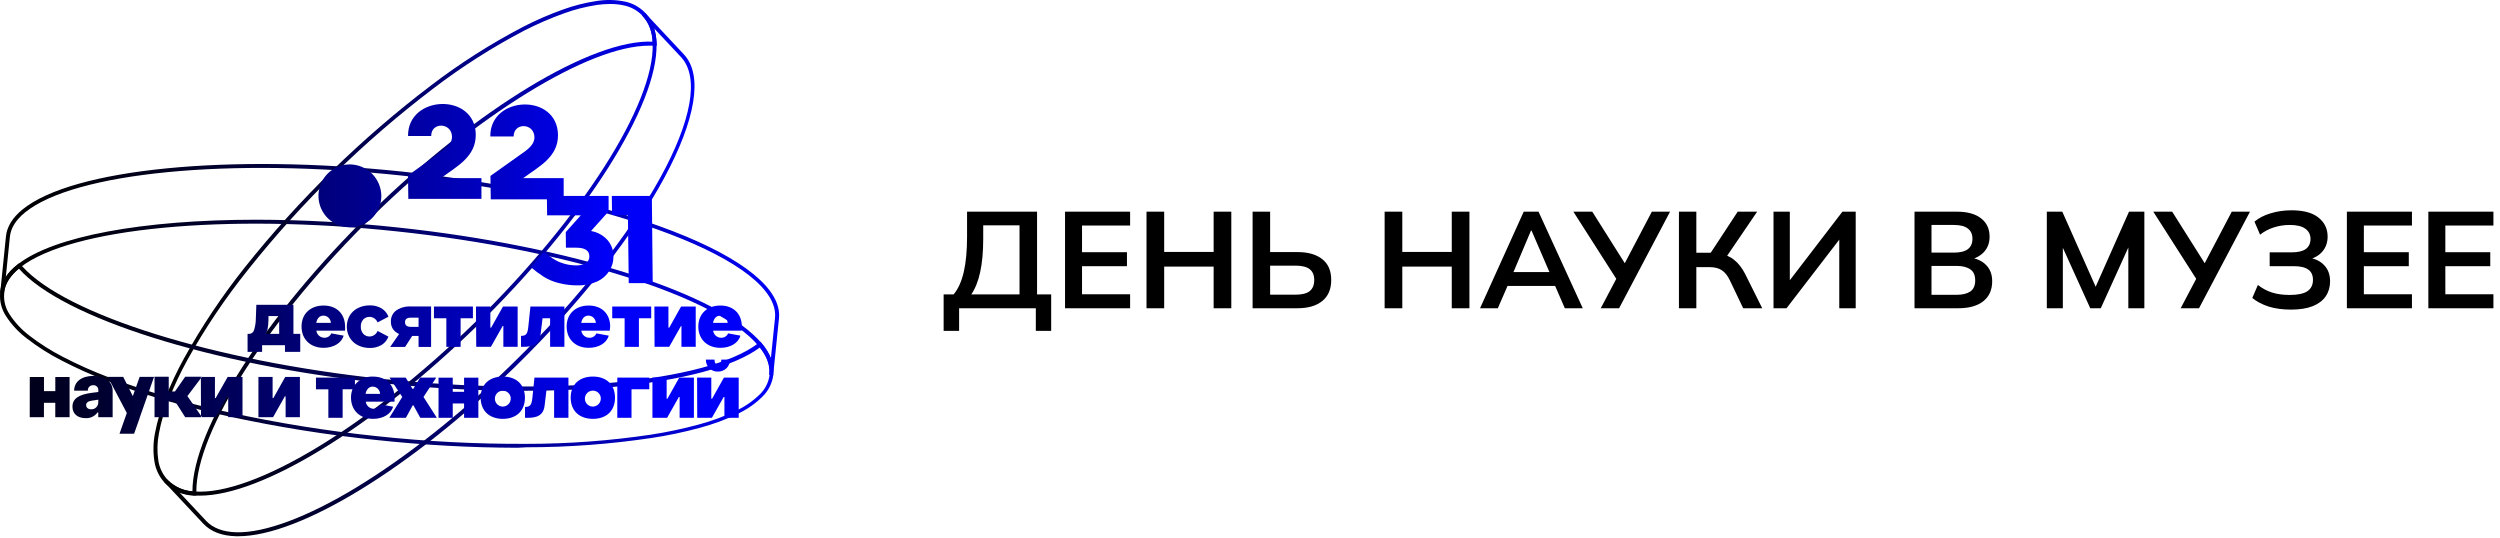 <?xml version="1.0" encoding="UTF-8"?> <svg xmlns="http://www.w3.org/2000/svg" width="730" height="157" viewBox="0 0 730 157" fill="none"><path d="M275.541 96.606V85.966H278.461C279.794 84.366 280.781 82.18 281.421 79.406C282.061 76.633 282.381 73.22 282.381 69.166V61.806H302.821V85.966H306.941V96.606H302.461V90.006H280.061V96.606H275.541ZM283.621 85.966H297.701V65.806H287.101V69.646C287.101 73.513 286.808 76.766 286.221 79.406C285.661 82.046 284.794 84.233 283.621 85.966ZM310.992 90.006V61.806H329.992V65.846H315.952V73.646H329.072V77.726H315.952V85.926H329.992V90.006H310.992ZM334.781 90.006V61.806H339.941V73.566H354.381V61.806H359.541V90.006H354.381V77.846H339.941V90.006H334.781ZM365.757 90.006V61.806H370.877V73.606H378.877C381.971 73.606 384.384 74.3 386.117 75.686C387.851 77.046 388.717 79.073 388.717 81.766C388.717 84.433 387.851 86.473 386.117 87.886C384.384 89.3 381.971 90.006 378.877 90.006H365.757ZM370.877 86.046H378.277C380.171 86.046 381.557 85.7 382.437 85.006C383.317 84.286 383.757 83.206 383.757 81.766C383.757 80.353 383.317 79.3 382.437 78.606C381.557 77.913 380.171 77.566 378.277 77.566H370.877V86.046ZM404.312 90.006V61.806H409.472V73.566H423.912V61.806H429.072V90.006H423.912V77.846H409.472V90.006H404.312ZM432.169 90.006L444.929 61.806H449.249L462.169 90.006H456.929L453.489 82.086L455.569 83.486H438.649L440.809 82.086L437.369 90.006H432.169ZM447.049 67.326L441.409 80.686L440.369 79.446H453.809L452.969 80.686L447.209 67.326H447.049ZM467.421 90.006L472.381 80.606L472.461 82.206L459.421 61.806H464.941L474.981 77.726H473.981L482.341 61.806H487.661L472.781 90.006H467.421ZM490.25 90.006V61.806H495.33V73.806H500.13L499.09 74.486L507.41 61.806H513.09L503.81 75.446L501.85 74.006C503.663 74.273 505.17 74.9 506.37 75.886C507.596 76.846 508.663 78.206 509.57 79.966L514.57 90.006H509.01L505.13 81.886C504.463 80.473 503.663 79.473 502.73 78.886C501.823 78.3 500.663 78.006 499.25 78.006H495.33V90.006H490.25ZM517.867 90.006V61.806H522.627V83.086H521.667L537.987 61.806H541.867V90.006H537.067V68.726H538.027L521.667 90.006H517.867ZM559.039 90.006V61.806H571.399C574.465 61.806 576.825 62.46 578.479 63.766C580.132 65.046 580.959 66.833 580.959 69.126C580.959 70.833 580.452 72.273 579.439 73.446C578.425 74.62 577.025 75.406 575.239 75.806V75.206C577.292 75.5 578.879 76.246 579.999 77.446C581.145 78.62 581.719 80.18 581.719 82.126C581.719 84.633 580.852 86.58 579.119 87.966C577.385 89.326 574.972 90.006 571.879 90.006H559.039ZM563.999 86.086H571.279C573.012 86.086 574.359 85.766 575.319 85.126C576.279 84.46 576.759 83.38 576.759 81.886C576.759 80.366 576.279 79.286 575.319 78.646C574.359 77.98 573.012 77.646 571.279 77.646H563.999V86.086ZM563.999 73.766H570.519C572.359 73.766 573.719 73.433 574.599 72.766C575.505 72.073 575.959 71.06 575.959 69.726C575.959 68.393 575.505 67.393 574.599 66.726C573.719 66.033 572.359 65.686 570.519 65.686H563.999V73.766ZM597.672 90.006V61.806H602.192L612.552 85.126H611.312L621.672 61.806H626.152V90.006H621.472V69.086H622.912L613.432 90.006H610.352L600.872 69.086H602.352V90.006H597.672ZM636.757 90.006L641.717 80.606L641.797 82.206L628.757 61.806H634.277L644.317 77.726H643.317L651.677 61.806H656.997L642.117 90.006H636.757ZM668.945 90.406C666.519 90.406 664.359 90.113 662.465 89.526C660.572 88.913 658.972 88.073 657.665 87.006L659.305 83.206C660.505 84.166 661.865 84.9 663.385 85.406C664.905 85.886 666.639 86.126 668.585 86.126C670.932 86.126 672.652 85.766 673.745 85.046C674.839 84.3 675.385 83.193 675.385 81.726C675.385 80.366 674.932 79.366 674.025 78.726C673.119 78.06 671.719 77.726 669.825 77.726H662.745V73.686H669.185C670.999 73.686 672.359 73.366 673.265 72.726C674.199 72.06 674.665 71.073 674.665 69.766C674.665 68.513 674.172 67.526 673.185 66.806C672.199 66.06 670.679 65.686 668.625 65.686C666.999 65.686 665.439 65.926 663.945 66.406C662.452 66.886 661.119 67.593 659.945 68.526L658.305 64.726C659.559 63.66 661.132 62.846 663.025 62.286C664.945 61.7 666.972 61.406 669.105 61.406C672.599 61.406 675.225 62.113 676.985 63.526C678.772 64.94 679.665 66.793 679.665 69.086C679.665 70.793 679.159 72.246 678.145 73.446C677.132 74.62 675.745 75.406 673.985 75.806V75.206C675.985 75.5 677.545 76.246 678.665 77.446C679.812 78.646 680.385 80.22 680.385 82.166C680.385 83.82 679.959 85.273 679.105 86.526C678.279 87.753 677.012 88.713 675.305 89.406C673.625 90.073 671.505 90.406 668.945 90.406ZM685.289 90.006V61.806H704.289V65.846H690.249V73.646H703.369V77.726H690.249V85.926H704.289V90.006H685.289ZM709.078 90.006V61.806H728.078V65.846H714.038V73.646H727.158V77.726H714.038V85.926H728.078V90.006H709.078Z" fill="black"></path><path d="M225.431 109.196H225.021C225.291 106.496 224.201 103.666 221.791 100.786C209.691 86.316 166.191 72.526 115.981 67.196C65.771 61.866 20.451 66.196 5.701 77.796C2.771 80.106 1.141 82.646 0.861 85.356H0.451L2.111 69.006C2.391 66.266 3.981 63.706 6.841 61.386C21.391 49.616 66.981 45.136 117.701 50.516C147.701 53.706 175.601 59.856 196.251 67.826C216.901 75.796 227.921 84.746 227.081 92.926L225.431 109.176V109.196ZM74.871 64.536C88.624 64.565 102.367 65.316 116.041 66.786C166.331 72.126 209.981 86.006 222.101 100.476C223.65 102.201 224.746 104.283 225.291 106.536L226.681 92.886C228.361 76.316 179.461 57.486 117.681 50.886C67.041 45.546 21.571 50.006 7.101 61.736C4.331 64.006 2.781 66.466 2.521 69.086L1.131 82.736C2.108 80.643 3.602 78.833 5.471 77.476C16.071 69.156 42.361 64.536 74.871 64.536Z" fill="url(#paint0_linear_277_187)"></path><path d="M225.761 109.596L224.611 109.476V109.106C224.871 106.516 223.811 103.776 221.461 100.976C209.461 86.626 166.021 72.886 115.921 67.566C65.821 62.246 20.591 66.566 5.921 78.086C3.061 80.336 1.471 82.796 1.201 85.386V85.766L0.081 85.646V85.306L1.741 69.006C2.031 66.166 3.671 63.516 6.611 61.136C21.231 49.266 66.921 44.756 117.741 50.136C147.741 53.326 175.741 59.486 196.381 67.466C217.271 75.536 228.311 84.586 227.461 92.956L225.761 109.596ZM74.871 64.156C88.638 64.184 102.394 64.938 116.081 66.416C166.451 71.766 210.171 85.666 222.391 100.236C223.524 101.545 224.439 103.027 225.101 104.626L226.301 92.846C227.971 76.476 179.221 57.846 117.621 51.296C67.091 45.926 21.741 50.346 7.341 62.006C4.641 64.196 3.151 66.586 2.891 69.106L1.691 80.906C2.665 79.482 3.86 78.223 5.231 77.176C15.621 69.006 41.651 64.156 74.871 64.156Z" fill="url(#paint1_linear_277_187)"></path><path d="M56.981 144.306H56.781C53.231 144.026 50.451 142.856 48.531 140.796L48.281 140.536C46.784 138.874 45.81 136.808 45.481 134.596C45.067 131.876 45.128 129.105 45.661 126.406C46.303 122.961 47.284 119.588 48.591 116.336C50.162 112.354 51.985 108.476 54.051 104.726C59.221 95.442 65.154 86.605 71.791 78.306C87.615 58.412 105.867 40.577 126.121 25.216C134.502 18.803 143.414 13.116 152.761 8.216C156.512 6.273 160.387 4.579 164.361 3.146C167.6 1.961 170.95 1.107 174.361 0.596C177.017 0.177 179.727 0.238 182.361 0.776C184.549 1.247 186.541 2.374 188.071 4.006L188.311 4.266C190.241 6.316 191.311 9.196 191.381 12.826V13.006L190.711 12.956C190.321 12.956 189.911 12.956 189.501 12.956C171.871 12.926 139.141 33.006 108.981 62.446C78.131 92.586 56.791 125.916 56.981 143.636V144.306ZM178.151 0.786C176.896 0.792 175.644 0.882 174.401 1.056C171.024 1.562 167.707 2.41 164.501 3.586C160.543 5 156.682 6.67 152.941 8.586C143.625 13.466 134.737 19.123 126.371 25.496C106.148 40.835 87.92 58.639 72.111 78.496C65.481 86.774 59.554 95.591 54.391 104.856C52.346 108.616 50.539 112.5 48.981 116.486C47.686 119.716 46.711 123.066 46.071 126.486C45.548 129.139 45.487 131.863 45.891 134.536C46.21 136.67 47.149 138.662 48.591 140.266L48.841 140.526C50.912 142.584 53.683 143.784 56.601 143.886C56.271 126.106 77.711 92.526 108.741 62.206C139.771 31.886 173.561 11.496 190.961 12.616C190.998 9.635 189.938 6.745 187.981 4.496L187.731 4.236C186.245 2.706 184.332 1.66 182.241 1.236C180.899 0.933 179.527 0.782 178.151 0.786Z" fill="url(#paint2_linear_277_187)"></path><path d="M57.111 144.706H56.401C53.329 144.569 50.418 143.289 48.241 141.116L47.991 140.856C46.446 139.141 45.437 137.009 45.091 134.726C44.666 131.964 44.727 129.148 45.271 126.406C45.935 122.933 46.94 119.533 48.271 116.256C49.848 112.26 51.678 108.369 53.751 104.606C58.919 95.283 64.853 86.406 71.491 78.066C87.343 58.152 105.621 40.297 125.901 24.916C134.299 18.502 143.228 12.814 152.591 7.916C156.354 5.967 160.243 4.27 164.231 2.836C167.493 1.645 170.867 0.787 174.301 0.276C177.01 -0.145 179.773 -0.084 182.461 0.456C184.702 0.921 186.751 2.05 188.341 3.696L188.591 3.956C190.591 6.076 191.591 9.036 191.761 12.766V13.416L190.681 13.336C190.301 13.336 189.911 13.336 189.501 13.336C172.021 13.336 139.021 33.656 109.241 62.746C78.561 92.746 57.241 125.926 57.331 143.566V144.716H57.051L57.111 144.706ZM178.111 1.166C176.873 1.173 175.638 1.26 174.411 1.426C171.058 1.93 167.765 2.771 164.581 3.936C160.643 5.358 156.798 7.028 153.071 8.936C143.769 13.806 134.898 19.456 126.551 25.826C106.367 41.153 88.179 58.944 72.411 78.786C65.79 87.047 59.873 95.847 54.721 105.096C52.672 108.818 50.862 112.665 49.301 116.616C48.018 119.825 47.05 123.15 46.411 126.546C45.898 129.153 45.837 131.829 46.231 134.456C46.539 136.522 47.446 138.452 48.841 140.006L49.081 140.266C50.986 142.158 53.512 143.295 56.191 143.466C56.191 125.406 77.601 92.016 108.441 61.886C139.281 31.756 172.981 11.366 190.571 12.166C190.532 9.437 189.53 6.809 187.741 4.746L187.501 4.486C186.063 3.013 184.217 2.003 182.201 1.586C180.871 1.295 179.513 1.154 178.151 1.166H178.111Z" fill="url(#paint3_linear_277_187)"></path><path d="M151.151 130.366C137.337 130.336 123.535 129.578 109.801 128.096C95.185 126.578 80.665 124.241 66.311 121.096C54.386 118.541 42.668 115.104 31.251 110.816C26.711 109.076 22.277 107.073 17.971 104.816C14.497 103.036 11.193 100.94 8.101 98.556C5.745 96.775 3.715 94.6 2.101 92.126C0.834 90.221 0.236 87.948 0.401 85.666V85.306C0.681 82.486 2.401 79.846 5.401 77.456L5.561 77.346L6.021 77.856C18.571 92.146 61.871 105.776 111.541 111.006C161.211 116.236 206.331 112.006 221.451 100.696L221.961 100.286L222.121 100.436C224.611 103.436 225.731 106.346 225.441 109.166V109.526C225.139 111.805 224.083 113.917 222.441 115.526C220.354 117.599 217.921 119.291 215.251 120.526C211.747 122.21 208.095 123.566 204.341 124.576C199.673 125.848 194.935 126.85 190.151 127.576C178.104 129.372 165.941 130.274 153.761 130.276L151.151 130.366ZM5.551 77.906C2.691 80.196 1.111 82.696 0.841 85.346V85.706C0.688 87.904 1.264 90.09 2.481 91.926C4.071 94.365 6.074 96.507 8.401 98.256C11.468 100.629 14.748 102.712 18.201 104.476C22.494 106.703 26.912 108.683 31.431 110.406C42.83 114.683 54.528 118.112 66.431 120.666C80.768 123.816 95.271 126.153 109.871 127.666C124.46 129.248 139.127 130.002 153.801 129.926C165.958 129.927 178.097 129.028 190.121 127.236C194.891 126.505 199.615 125.504 204.271 124.236C208 123.241 211.629 121.902 215.111 120.236C217.742 118.996 220.135 117.303 222.181 115.236C223.746 113.695 224.749 111.674 225.031 109.496V109.136C225.301 106.476 224.251 103.686 221.911 100.856L221.841 100.916C206.841 112.416 161.431 116.736 111.481 111.436C61.531 106.136 17.981 92.386 5.611 78.006L5.551 77.906Z" fill="url(#paint4_linear_277_187)"></path><path d="M151.151 130.746C137.324 130.713 123.508 129.952 109.761 128.466C95.131 126.953 80.598 124.616 66.231 121.466C54.288 118.898 42.55 115.455 31.111 111.166C26.563 109.416 22.116 107.413 17.791 105.166C14.298 103.372 10.977 101.26 7.871 98.856C5.471 97.053 3.407 94.843 1.771 92.326C0.463 90.349 -0.15 87.991 0.031 85.626V85.266C0.331 82.346 2.031 79.616 5.191 77.166L5.621 76.836L6.561 77.836C19.311 91.946 62.351 105.396 111.561 110.626C161.071 115.886 206.161 111.626 221.201 100.386L221.971 99.756L222.361 100.146C224.951 103.226 226.091 106.256 225.801 109.146V109.506C225.5 111.856 224.423 114.038 222.741 115.706C220.631 117.826 218.163 119.556 215.451 120.816C211.919 122.516 208.237 123.882 204.451 124.896C199.767 126.175 195.013 127.177 190.211 127.896C178.148 129.696 165.968 130.602 153.771 130.606L151.151 130.746ZM5.511 78.426C2.911 80.586 1.461 82.926 1.211 85.426V85.786C1.055 87.906 1.611 90.018 2.791 91.786C4.351 94.179 6.313 96.283 8.591 98.006C11.642 100.36 14.902 102.429 18.331 104.186C22.615 106.407 27.022 108.38 31.531 110.096C42.93 114.368 54.629 117.794 66.531 120.346C80.855 123.49 95.345 125.827 109.931 127.346C124.504 128.923 139.154 129.678 153.811 129.606C165.951 129.603 178.074 128.704 190.081 126.916C194.838 126.186 199.549 125.184 204.191 123.916C207.896 122.917 211.502 121.578 214.961 119.916C217.56 118.718 219.93 117.073 221.961 115.056C223.462 113.566 224.429 111.622 224.711 109.526V109.166C224.971 106.696 224.021 104.106 221.911 101.446C206.551 112.876 161.271 117.156 111.501 111.876C61.731 106.596 18.191 92.826 5.511 78.426Z" fill="url(#paint5_linear_277_187)"></path><path d="M69.561 156.216H69.031C64.931 156.126 61.771 154.936 59.641 152.656L48.521 140.786L48.821 140.506C50.961 142.61 53.822 143.818 56.821 143.886C74.041 145.196 107.821 124.886 138.981 94.426C170.141 63.966 191.531 30.426 190.981 12.796C190.871 9.266 189.881 6.476 188.031 4.506L188.321 4.226L199.441 16.086C210.921 28.326 188.911 68.926 150.371 106.576C119.871 136.366 87.521 156.216 69.561 156.216ZM50.731 142.556L59.931 152.366C61.991 154.556 65.051 155.716 69.041 155.796H69.531C77.921 155.796 90.221 151.146 104.241 142.646C119.041 133.646 134.891 121.106 150.071 106.276C188.451 68.776 210.451 28.436 199.071 16.356L189.981 6.556C190.911 8.499 191.403 10.622 191.421 12.776C191.961 30.496 170.531 64.196 139.291 94.716C108.981 124.296 76.181 144.346 58.421 144.356C57.851 144.356 57.301 144.356 56.761 144.286C54.646 144.176 52.583 143.584 50.731 142.556Z" fill="url(#paint6_linear_277_187)"></path><path d="M69.561 156.586H69.031C64.821 156.496 61.561 155.256 59.361 152.906L47.981 140.766L48.821 139.976L49.081 140.256C51.154 142.279 53.916 143.44 56.811 143.506C73.941 144.836 107.601 124.506 138.681 94.156C169.761 63.806 191.121 30.326 190.581 12.806C190.481 9.366 189.521 6.666 187.731 4.806L187.481 4.536L188.321 3.746L199.691 15.876C211.291 28.246 189.401 68.876 150.881 106.636L150.611 106.896C150.59 106.922 150.567 106.945 150.541 106.966L150.351 107.156C119.981 136.716 87.531 156.586 69.561 156.586ZM52.361 143.736L60.211 152.116C62.211 154.226 65.211 155.336 69.051 155.426C77.351 155.636 89.841 150.946 104.051 142.336C118.821 133.336 134.651 120.826 149.811 106.016C188.041 68.666 210.041 28.556 198.811 16.616L190.991 8.276C191.43 9.734 191.669 11.244 191.701 12.766C192.251 30.586 170.771 64.396 139.461 94.986C109.011 124.736 76.461 144.726 58.381 144.726C57.801 144.726 57.231 144.726 56.691 144.666C55.212 144.558 53.754 144.245 52.361 143.736Z" fill="url(#paint7_linear_277_187)"></path><path d="M111.351 57.316C111.325 59.127 110.765 60.889 109.74 62.382C108.716 63.874 107.273 65.031 105.593 65.705C103.912 66.38 102.07 66.543 100.298 66.173C98.526 65.803 96.902 64.918 95.632 63.628C94.361 62.338 93.501 60.702 93.158 58.924C92.815 57.146 93.006 55.307 93.706 53.637C94.406 51.967 95.584 50.542 97.092 49.54C98.6 48.538 100.371 48.004 102.181 48.006C104.628 48.035 106.965 49.03 108.683 50.773C110.4 52.517 111.359 54.869 111.351 57.316ZM85.681 97.496V89.006H74.851L74.701 93.116C74.687 94.208 74.518 95.292 74.201 96.336C74.119 96.665 73.93 96.957 73.664 97.167C73.398 97.377 73.07 97.493 72.731 97.496H72.291V102.736H76.531V100.806H83.211V102.736H87.671V97.496H85.681ZM78.391 93.426V92.296H81.521V97.496H77.511C77.847 97.061 78.067 96.549 78.151 96.006C78.293 95.153 78.373 94.291 78.391 93.426ZM107.981 101.606C109.187 101.639 110.379 101.335 111.421 100.726C112.345 100.168 113.051 99.31 113.421 98.296L110.251 96.636C110.067 97.109 109.746 97.516 109.329 97.805C108.912 98.094 108.418 98.251 107.911 98.256C107.569 98.263 107.229 98.198 106.914 98.066C106.599 97.933 106.315 97.736 106.081 97.486C105.576 96.899 105.318 96.139 105.361 95.366C105.318 94.602 105.576 93.852 106.081 93.276C106.318 93.031 106.602 92.838 106.917 92.709C107.232 92.58 107.571 92.518 107.911 92.526C108.418 92.532 108.912 92.689 109.329 92.978C109.746 93.266 110.067 93.673 110.251 94.146L113.421 92.476C113.045 91.465 112.341 90.61 111.421 90.046C110.377 89.442 109.187 89.138 107.981 89.166C106.775 89.15 105.582 89.421 104.501 89.956C103.515 90.452 102.687 91.214 102.111 92.156C101.554 93.136 101.262 94.244 101.262 95.371C101.262 96.498 101.554 97.606 102.111 98.586C102.683 99.537 103.511 100.306 104.501 100.806C105.58 101.349 106.774 101.624 107.981 101.606ZM119.981 89.486C118.466 89.399 116.964 89.806 115.701 90.646C115.192 91.023 114.783 91.519 114.511 92.091C114.239 92.663 114.112 93.293 114.141 93.926C114.116 94.695 114.329 95.453 114.751 96.096C115.205 96.728 115.824 97.223 116.541 97.526L113.941 101.296H118.291L120.371 98.086H122.221V101.296H125.881V89.486H119.981ZM120.061 92.756H122.221V95.436H119.981C119.527 95.469 119.074 95.353 118.691 95.106C118.549 94.983 118.437 94.829 118.364 94.656C118.291 94.482 118.259 94.294 118.271 94.106C118.241 93.196 118.821 92.756 119.981 92.756H120.061ZM139.061 101.266H143.351L146.781 95.186H146.981V101.266H151.151V89.506H146.871L143.401 95.686H143.181V89.506H138.981L139.061 101.266ZM191.131 101.266H195.411L198.851 95.186H198.981V101.266H203.151V89.506H198.871L195.411 95.686H195.181V89.506H191.081L191.131 101.266ZM152.131 101.266C154.041 101.266 157.391 101.446 157.831 97.806L158.431 92.926H160.631V101.266H164.801V89.506H154.881L154.281 95.276C154.061 97.436 153.701 98.076 152.131 98.076V101.266ZM178.131 96.546H169.741C169.812 97.123 170.093 97.654 170.53 98.038C170.967 98.421 171.53 98.631 172.111 98.626C172.541 98.641 172.967 98.528 173.332 98.3C173.697 98.072 173.986 97.74 174.161 97.346L177.751 98.006C177.151 100.196 174.801 101.566 171.891 101.566C168.101 101.566 165.461 99.126 165.461 95.346C165.461 91.566 168.121 89.216 171.911 89.216C175.701 89.216 178.171 91.626 178.171 95.386C178.101 95.726 178.081 96.326 178.061 96.546H178.131ZM173.981 94.276C173.963 93.715 173.73 93.181 173.33 92.787C172.93 92.392 172.393 92.166 171.831 92.156C170.691 92.156 169.941 92.976 169.721 94.276H173.981ZM216.621 96.546H208.231C208.302 97.125 208.585 97.657 209.024 98.041C209.463 98.425 210.028 98.633 210.611 98.626C211.034 98.635 211.45 98.519 211.806 98.291C212.162 98.063 212.442 97.734 212.611 97.346L216.201 98.006C215.601 100.196 213.251 101.566 210.351 101.566C206.551 101.566 203.911 99.126 203.911 95.346C203.911 91.566 206.571 89.216 210.371 89.216C214.171 89.216 216.621 91.626 216.621 95.386C216.591 95.726 216.571 96.326 216.551 96.546H216.621ZM212.471 94.276C212.453 93.715 212.22 93.181 211.82 92.787C211.42 92.392 210.883 92.166 210.321 92.156C209.191 92.156 208.431 92.976 208.211 94.276H212.471ZM100.751 96.546H92.371C92.442 97.123 92.723 97.654 93.16 98.038C93.597 98.421 94.16 98.631 94.741 98.626C95.164 98.635 95.58 98.519 95.936 98.291C96.292 98.063 96.572 97.734 96.741 97.346L100.341 98.006C99.741 100.196 97.341 101.566 94.481 101.566C90.691 101.566 88.051 99.126 88.051 95.346C88.051 91.566 90.711 89.216 94.501 89.216C98.291 89.216 100.761 91.626 100.761 95.386C100.801 95.726 100.781 96.326 100.751 96.546ZM96.611 94.276C96.591 93.714 96.355 93.18 95.954 92.786C95.552 92.391 95.014 92.166 94.451 92.156C93.321 92.156 92.571 92.976 92.351 94.276H96.611ZM182.391 101.276H186.561V92.926H190.151V89.506H178.771V92.926H182.391V101.276ZM130.331 101.276H134.501V92.926H138.091V89.506H126.711V92.926H130.331V101.276ZM75.461 121.816H79.741L83.181 115.726H83.401V121.816H87.571V110.056H83.291L79.831 116.226H79.601V110.056H75.461V121.816ZM115.201 116.136C115.201 112.376 112.721 109.966 108.951 109.966C107.939 109.917 106.93 110.11 106.007 110.527C105.084 110.944 104.273 111.574 103.641 112.366V110.266H92.261V113.676H95.881V122.006H100.051V113.666H102.921C102.633 114.44 102.488 115.26 102.491 116.086C102.491 119.866 105.131 122.306 108.931 122.306C111.831 122.306 114.181 120.936 114.781 118.756L111.191 118.086C111.023 118.475 110.743 118.804 110.387 119.033C110.031 119.261 109.614 119.377 109.191 119.366C108.609 119.373 108.046 119.166 107.607 118.785C107.168 118.403 106.885 117.873 106.811 117.296H115.201C115.181 117.076 115.201 116.486 115.201 116.136ZM106.751 115.006C106.971 113.706 107.751 112.886 108.861 112.886C109.418 112.904 109.947 113.133 110.341 113.527C110.735 113.92 110.964 114.45 110.981 115.006H106.751ZM113.681 122.006H118.511L120.511 118.366H120.731L122.731 122.006H127.561L123.661 115.906L127.381 110.256H122.681L120.681 113.556H120.461L118.461 110.256H113.731L117.461 115.906L113.681 122.006ZM128.051 122.006H132.201V117.816H135.511V122.006H139.681V110.286H135.511V114.406H132.201V110.286H128.051V122.006ZM153.281 116.126C153.281 119.986 150.751 122.306 146.831 122.306C142.911 122.306 140.351 119.956 140.351 116.126C140.351 112.296 142.851 109.956 146.831 109.956C150.811 109.956 153.281 112.316 153.281 116.136V116.126ZM149.131 116.126C149.077 115.682 148.896 115.264 148.61 114.92C148.323 114.577 147.944 114.324 147.517 114.191C147.09 114.058 146.634 114.052 146.204 114.172C145.773 114.292 145.387 114.534 145.09 114.869C144.794 115.204 144.601 115.617 144.534 116.059C144.467 116.501 144.529 116.953 144.713 117.361C144.897 117.768 145.195 118.114 145.571 118.356C145.946 118.598 146.384 118.727 146.831 118.726C147.156 118.72 147.477 118.646 147.772 118.509C148.067 118.373 148.331 118.177 148.547 117.934C148.763 117.691 148.926 117.405 149.027 117.096C149.127 116.787 149.163 116.46 149.131 116.136V116.126ZM153.301 122.006C155.211 122.006 158.561 122.196 159.011 118.546L159.601 113.666H161.801V122.006H165.981V110.266H156.061L155.471 116.026C155.241 118.196 154.891 118.826 153.311 118.826L153.301 122.006ZM179.581 116.126C179.581 119.986 177.051 122.306 173.121 122.306C169.191 122.306 166.641 119.956 166.641 116.126C166.641 112.296 169.151 109.956 173.121 109.956C177.091 109.956 179.581 112.316 179.581 116.136V116.126ZM175.431 116.126C175.379 115.68 175.199 115.258 174.912 114.911C174.626 114.565 174.245 114.309 173.817 114.174C173.388 114.039 172.929 114.031 172.496 114.15C172.063 114.27 171.673 114.513 171.375 114.849C171.076 115.185 170.881 115.6 170.813 116.044C170.746 116.489 170.808 116.943 170.992 117.353C171.177 117.763 171.476 118.111 171.854 118.354C172.231 118.598 172.672 118.727 173.121 118.726C173.447 118.721 173.768 118.648 174.065 118.512C174.361 118.376 174.627 118.181 174.844 117.937C175.061 117.694 175.225 117.408 175.326 117.098C175.427 116.788 175.463 116.461 175.431 116.136V116.126ZM180.251 122.006H184.401V113.666H189.591V110.256H180.251V122.006ZM190.511 122.006H194.791L198.231 115.926H198.451V122.006H202.621V110.266H198.341L194.881 116.436H194.661V110.266H190.511V122.006ZM209.591 108.496C210.058 108.519 210.525 108.444 210.961 108.277C211.398 108.111 211.796 107.855 212.129 107.528C212.463 107.2 212.725 106.807 212.899 106.373C213.073 105.939 213.155 105.474 213.141 105.006H210.631C210.631 105.926 210.261 106.466 209.631 106.466C209.001 106.466 208.631 105.926 208.631 105.006H206.121C206.106 105.467 206.185 105.927 206.354 106.356C206.522 106.786 206.777 107.176 207.102 107.504C207.427 107.832 207.815 108.09 208.243 108.262C208.671 108.434 209.13 108.517 209.591 108.506V108.496ZM203.591 122.006H207.871L211.311 115.926H211.531V122.006H215.701V110.266H211.381L207.921 116.436H207.701V110.266H203.551L203.591 122.006ZM58.691 121.806H62.981L66.421 115.716H66.641V121.806H70.811V110.056H66.481L62.981 116.226H62.761V110.056H58.651L58.691 121.806ZM8.691 110.076H12.841V114.206H16.151V110.076H20.321V121.816H16.141V117.626H12.831V121.816H8.681L8.691 110.076ZM21.161 118.716C21.161 116.436 22.961 115.226 26.711 114.716L28.711 114.466V113.936C28.722 113.738 28.69 113.539 28.617 113.354C28.544 113.169 28.432 113.002 28.289 112.865C28.146 112.727 27.974 112.622 27.786 112.556C27.599 112.491 27.399 112.467 27.201 112.486C26.991 112.474 26.78 112.507 26.584 112.583C26.388 112.659 26.21 112.777 26.063 112.928C25.916 113.078 25.803 113.259 25.732 113.457C25.661 113.655 25.634 113.866 25.651 114.076H21.651C21.651 111.456 23.841 109.766 27.261 109.766C30.681 109.766 32.891 111.456 32.891 114.096V121.826H28.691V120.436H28.471C28.076 120.987 27.548 121.428 26.935 121.718C26.323 122.009 25.647 122.139 24.971 122.096C22.701 122.096 21.151 120.866 21.151 118.726L21.161 118.716ZM28.701 117.416V116.706L26.861 116.986C25.641 117.146 25.151 117.626 25.151 118.306C25.151 118.986 25.691 119.516 26.601 119.516C26.879 119.529 27.156 119.484 27.416 119.383C27.675 119.283 27.911 119.129 28.107 118.933C28.304 118.736 28.458 118.5 28.558 118.241C28.659 117.982 28.704 117.704 28.691 117.426L28.701 117.416ZM40.801 122.006L39.151 126.656H34.891L37.031 120.596L31.471 110.046H35.981L38.781 115.666L40.781 110.046H44.981L40.761 122.046L40.801 122.006ZM45.121 110.006H49.271V114.316H51.081L54.081 110.006H58.981L54.721 115.656L58.981 121.826H54.081L51.081 117.106H49.271V121.826H45.121V110.006ZM172.621 67.406L177.711 61.726V57.216H164.591V52.006H152.781C157.301 48.676 163.041 45.856 162.931 39.356C162.741 27.116 143.031 27.846 143.171 39.846H149.981C149.981 35.716 155.981 35.846 156.061 40.076C156.061 41.696 154.981 42.996 153.061 44.366L143.211 51.366L143.301 58.206H159.701L159.761 62.876H169.591L165.201 67.786L165.251 72.326H168.251C170.791 72.326 172.071 73.153 172.091 74.806C172.12 75.199 172.043 75.592 171.867 75.944C171.691 76.296 171.423 76.594 171.091 76.806C170.217 77.308 169.217 77.548 168.211 77.496C166.985 77.49 165.766 77.309 164.591 76.956C163.482 76.634 162.427 76.149 161.461 75.516C161.401 75.516 159.121 73.796 158.901 73.516L155.011 78.016C156.224 79.053 157.507 80.006 158.851 80.866C160.219 81.699 161.711 82.31 163.271 82.676C164.978 83.106 166.731 83.324 168.491 83.326C170.554 83.39 172.605 82.987 174.491 82.146C175.934 81.459 177.146 80.368 177.981 79.006C178.756 77.752 179.155 76.301 179.131 74.826C179.144 73.1 178.533 71.428 177.411 70.116C176.16 68.717 174.471 67.782 172.621 67.466V67.406ZM190.341 57.216H178.651L178.721 62.786H183.351L183.591 82.676H190.591L190.341 57.216ZM138.921 39.216C138.721 26.976 119.011 27.706 119.151 39.706H125.911C125.861 35.576 131.911 35.706 131.991 39.936C131.991 41.556 130.921 42.856 128.991 44.226L119.141 51.226L119.231 58.066H140.581V52.006H128.771C133.281 48.646 138.981 45.826 138.921 39.326V39.216Z" fill="url(#paint8_linear_277_187)"></path><defs><linearGradient id="paint0_linear_277_187" x1="0.451" y1="78.726" x2="227.131" y2="78.726" gradientUnits="userSpaceOnUse"><stop></stop><stop offset="0.09" stop-color="#000009"></stop><stop offset="0.23" stop-color="#000023"></stop><stop offset="0.42" stop-color="#00004D"></stop><stop offset="0.63" stop-color="#000086"></stop><stop offset="0.87" stop-color="#0000CF"></stop><stop offset="1" stop-color="#0000F9"></stop></linearGradient><linearGradient id="paint1_linear_277_187" x1="0.081" y1="78.746" x2="227.501" y2="78.746" gradientUnits="userSpaceOnUse"><stop></stop><stop offset="0.09" stop-color="#000009"></stop><stop offset="0.23" stop-color="#000023"></stop><stop offset="0.42" stop-color="#00004D"></stop><stop offset="0.63" stop-color="#000086"></stop><stop offset="0.87" stop-color="#0000CF"></stop><stop offset="1" stop-color="#0000F9"></stop></linearGradient><linearGradient id="paint2_linear_277_187" x1="45.181" y1="72.346" x2="191.391" y2="72.346" gradientUnits="userSpaceOnUse"><stop></stop><stop offset="0.09" stop-color="#000009"></stop><stop offset="0.23" stop-color="#000023"></stop><stop offset="0.42" stop-color="#00004D"></stop><stop offset="0.63" stop-color="#000086"></stop><stop offset="0.87" stop-color="#0000CF"></stop><stop offset="1" stop-color="#0000F9"></stop></linearGradient><linearGradient id="paint3_linear_277_187" x1="44.811" y1="72.356" x2="191.771" y2="72.356" gradientUnits="userSpaceOnUse"><stop></stop><stop offset="0.09" stop-color="#000009"></stop><stop offset="0.23" stop-color="#000023"></stop><stop offset="0.42" stop-color="#00004D"></stop><stop offset="0.63" stop-color="#000086"></stop><stop offset="0.87" stop-color="#0000CF"></stop><stop offset="1" stop-color="#0000F9"></stop></linearGradient><linearGradient id="paint4_linear_277_187" x1="0.351" y1="103.856" x2="225.491" y2="103.856" gradientUnits="userSpaceOnUse"><stop></stop><stop offset="0.09" stop-color="#000009"></stop><stop offset="0.23" stop-color="#000023"></stop><stop offset="0.42" stop-color="#00004D"></stop><stop offset="0.63" stop-color="#000086"></stop><stop offset="0.87" stop-color="#0000CF"></stop><stop offset="1" stop-color="#0000F9"></stop></linearGradient><linearGradient id="paint5_linear_277_187" x1="-0.019" y1="103.786" x2="225.861" y2="103.786" gradientUnits="userSpaceOnUse"><stop></stop><stop offset="0.09" stop-color="#000009"></stop><stop offset="0.23" stop-color="#000023"></stop><stop offset="0.42" stop-color="#00004D"></stop><stop offset="0.63" stop-color="#000086"></stop><stop offset="0.87" stop-color="#0000CF"></stop><stop offset="1" stop-color="#0000F9"></stop></linearGradient><linearGradient id="paint6_linear_277_187" x1="48.521" y1="80.216" x2="202.461" y2="80.216" gradientUnits="userSpaceOnUse"><stop></stop><stop offset="0.09" stop-color="#000009"></stop><stop offset="0.23" stop-color="#000023"></stop><stop offset="0.42" stop-color="#00004D"></stop><stop offset="0.63" stop-color="#000086"></stop><stop offset="0.87" stop-color="#0000CF"></stop><stop offset="1" stop-color="#0000F9"></stop></linearGradient><linearGradient id="paint7_linear_277_187" x1="47.991" y1="80.146" x2="202.801" y2="80.146" gradientUnits="userSpaceOnUse"><stop></stop><stop offset="0.09" stop-color="#000009"></stop><stop offset="0.23" stop-color="#000023"></stop><stop offset="0.42" stop-color="#00004D"></stop><stop offset="0.63" stop-color="#000086"></stop><stop offset="0.87" stop-color="#0000CF"></stop><stop offset="1" stop-color="#0000F9"></stop></linearGradient><linearGradient id="paint8_linear_277_187" x1="-29.829" y1="78.576" x2="178.081" y2="78.576" gradientUnits="userSpaceOnUse"><stop></stop><stop offset="0.09" stop-color="#000009"></stop><stop offset="0.23" stop-color="#000023"></stop><stop offset="0.42" stop-color="#00004D"></stop><stop offset="0.63" stop-color="#000086"></stop><stop offset="0.87" stop-color="#0000CF"></stop><stop offset="1" stop-color="#0000F9"></stop></linearGradient></defs></svg> 